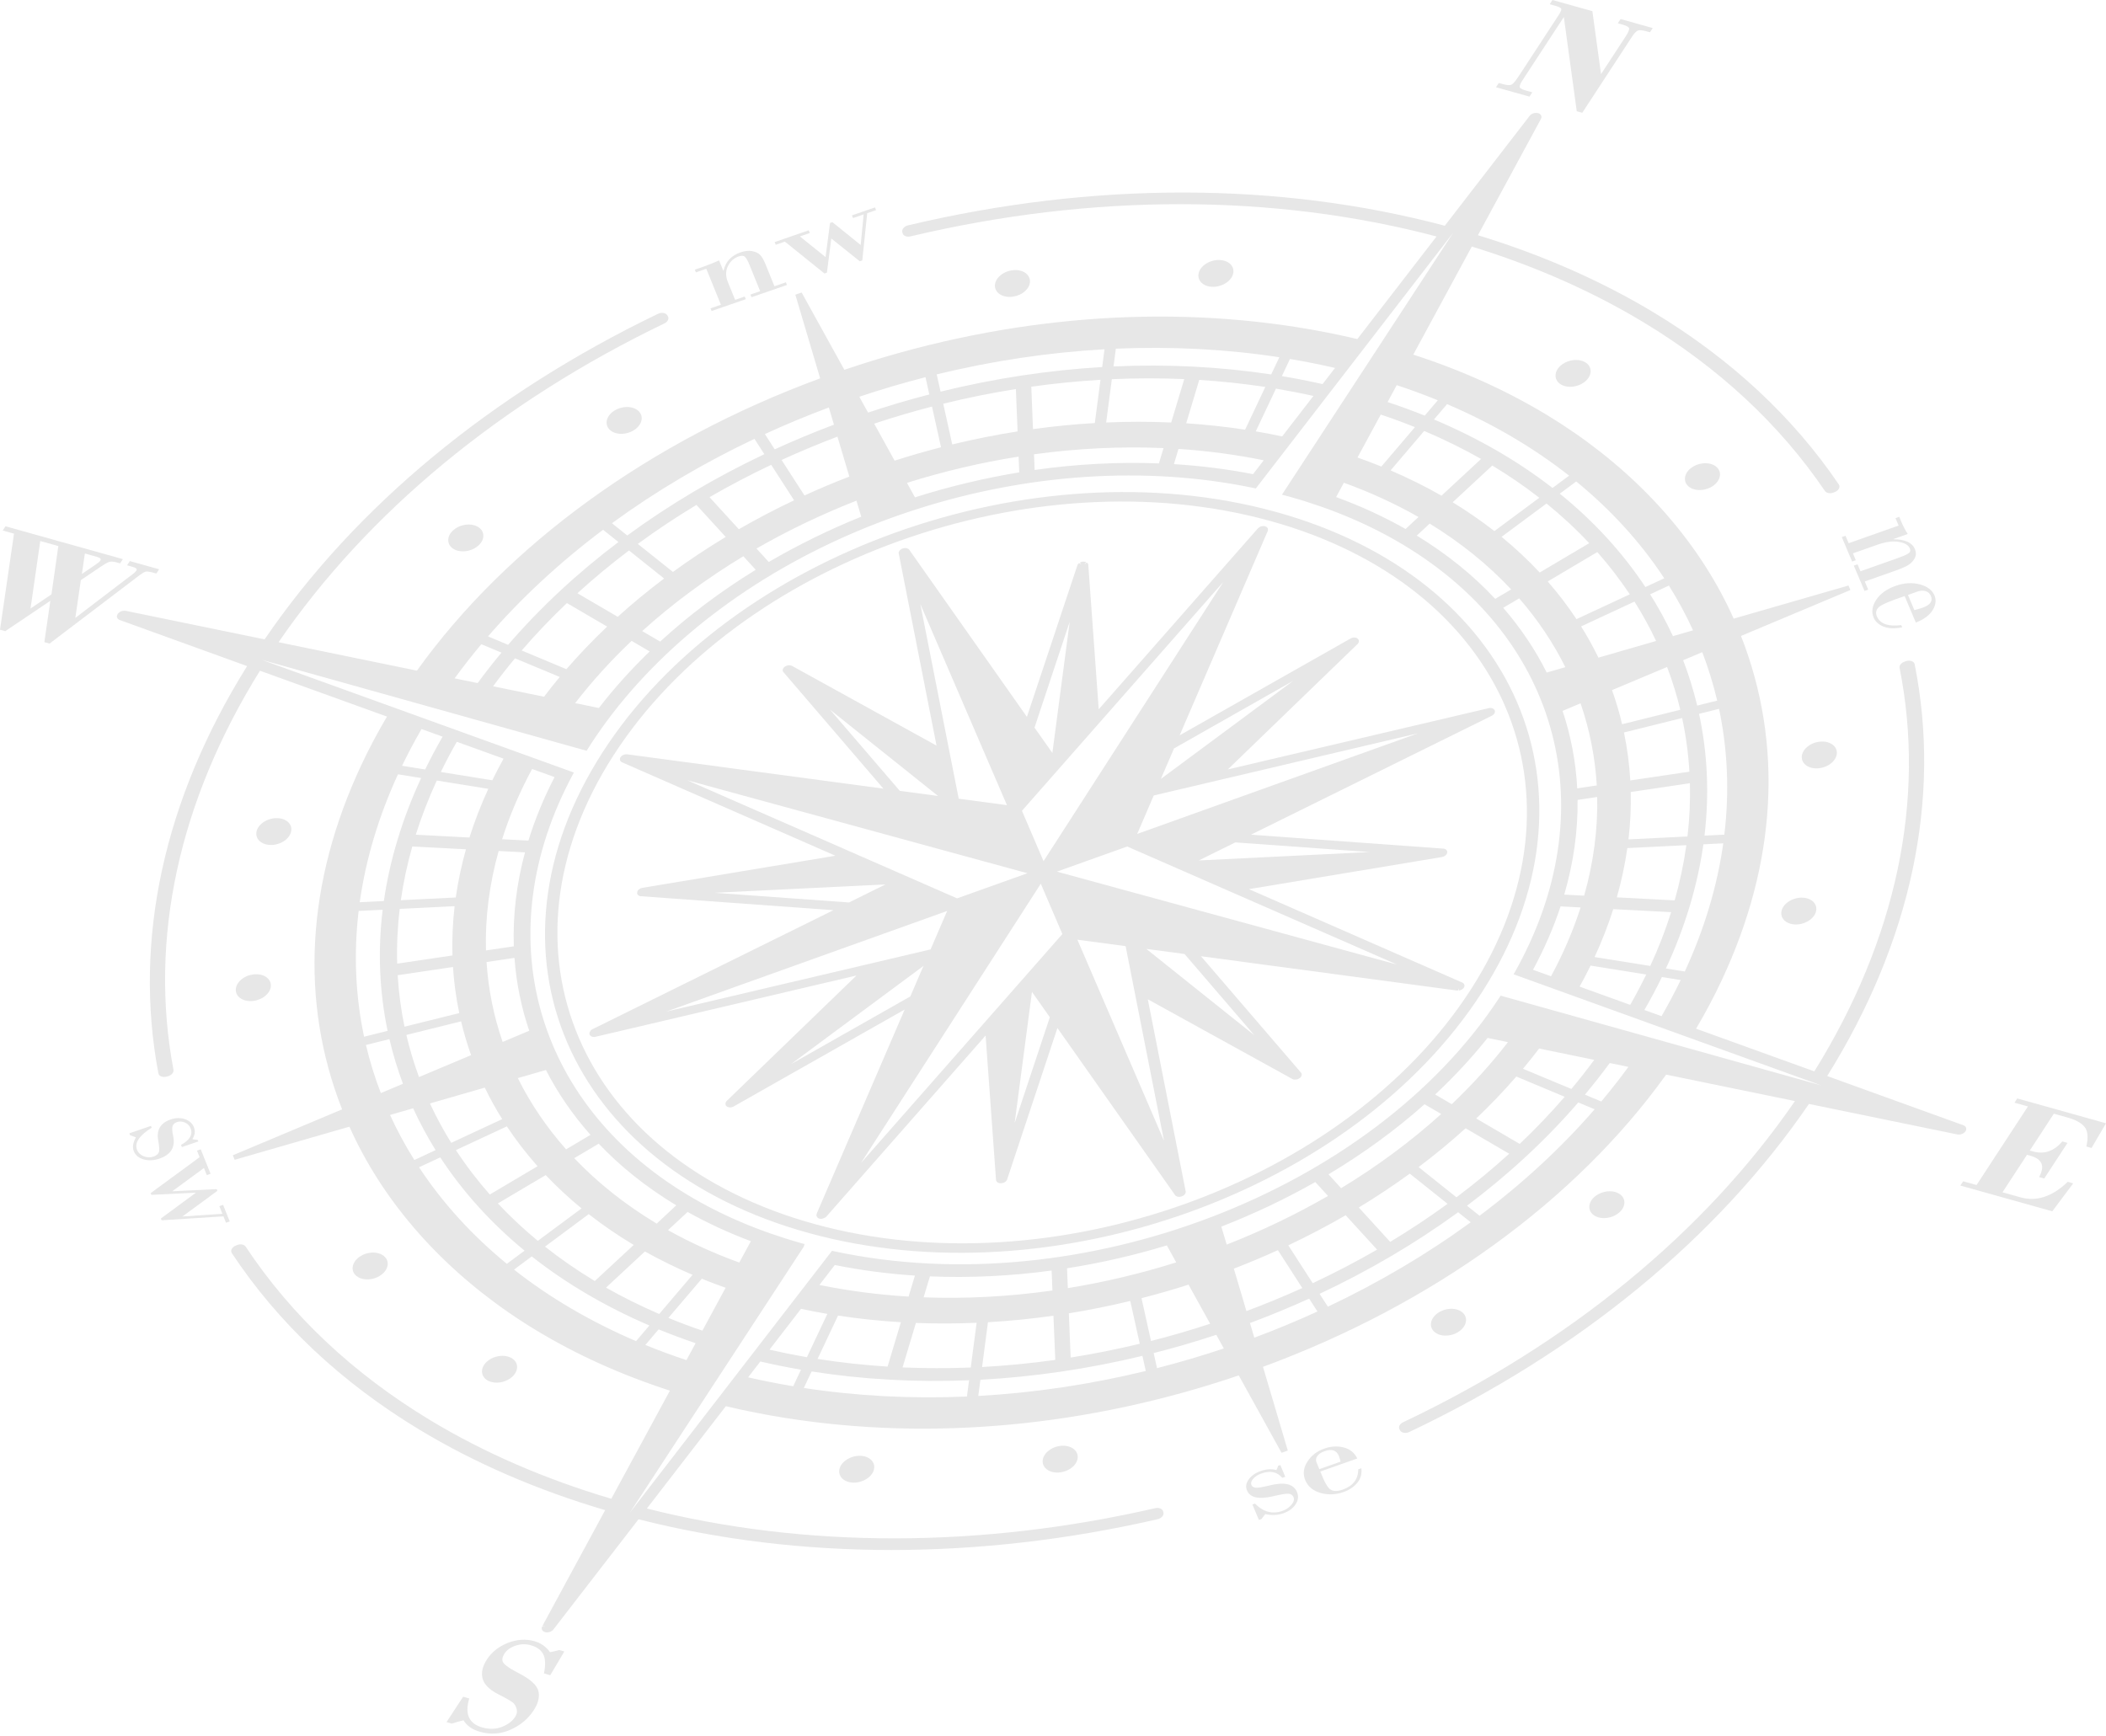 <?xml version="1.0" encoding="utf-8"?>
<!-- Generator: Adobe Illustrator 15.1.0, SVG Export Plug-In . SVG Version: 6.00 Build 0)  -->
<!DOCTYPE svg PUBLIC "-//W3C//DTD SVG 1.1//EN" "http://www.w3.org/Graphics/SVG/1.1/DTD/svg11.dtd">
<svg version="1.1" id="Layer_1" xmlns="http://www.w3.org/2000/svg" xmlns:xlink="http://www.w3.org/1999/xlink" x="0px" y="0px"
	 width="330px" height="272px" viewBox="0 0 330 272" enable-background="new 0 0 330 272" xml:space="preserve">
<g>
	<path fill="#E7E7E7" d="M0.821,98.914l7.067-4.762l-0.938,6.477l0.816,0.228L21.36,90.528c0.739-0.568,1.215-0.883,1.438-0.942
		c0.21-0.063,0.652-0.003,1.327,0.185l0.376,0.105l0.434-0.664l-4.59-1.283l-0.431,0.662l0.843,0.237
		c0.558,0.156,0.766,0.345,0.621,0.567c-0.141,0.215-0.36,0.433-0.666,0.656c-0.31,0.22-0.471,0.339-0.479,0.35l-8.43,6.43
		l0.865-5.923l3.161-2.125c0.647-0.436,1.098-0.685,1.366-0.748c0.266-0.062,0.667-0.018,1.203,0.13l0.424,0.12l0.434-0.661
		L0.859,82.473l-0.433,0.664l1.769,0.494L0,98.684L0.821,98.914z M13.301,86.74l1.933,0.541c0.482,0.137,0.647,0.332,0.484,0.58
		c-0.097,0.15-0.305,0.333-0.617,0.542l-2.27,1.542L13.301,86.74z M6.308,84.784l2.834,0.792l-1.077,7.564l-3.281,2.22L6.308,84.784
		z"/>
	<path fill="#E7E7E7" d="M330,176.032l-13.903-3.891l-0.433,0.664l2.102,0.588l-8.049,12.317l-2.104-0.589l-0.439,0.67l14.41,4.035
		l3.275-4.382l-0.851-0.24c-2.425,2.323-4.892,3.136-7.395,2.436l-2.834-0.792l3.841-5.875l0.531,0.148
		c1.861,0.519,2.311,1.632,1.361,3.343l0.806,0.227l3.65-5.588l-0.808-0.225c-1.317,1.529-2.845,2.054-4.569,1.57l-0.533-0.146
		l3.77-5.772l2.155,0.604c1.262,0.354,2.147,0.839,2.655,1.458c0.508,0.623,0.604,1.65,0.282,3.081l0.813,0.231L330,176.032z"/>
	<path fill="#E7E7E7" d="M72.57,265.896l-2.604,3.979l0.832,0.235c0.559-0.18,1.162-0.356,1.823-0.525
		c0.547,0.877,1.413,1.481,2.593,1.809c1.659,0.467,3.262,0.353,4.802-0.338c1.541-0.695,2.74-1.696,3.597-3.006
		c0.727-1.112,0.977-2.126,0.75-3.046c-0.226-0.917-1.238-1.842-3.042-2.775c-1.181-0.601-1.955-1.106-2.335-1.51
		c-0.384-0.401-0.357-0.94,0.083-1.611c0.353-0.538,0.928-0.946,1.718-1.214c0.79-0.27,1.585-0.292,2.389-0.067
		c0.939,0.262,1.583,0.727,1.938,1.392c0.353,0.663,0.393,1.674,0.122,3.028l0.987,0.278l2.203-3.722l-0.793-0.223
		c-0.54,0.153-1.024,0.265-1.448,0.331c-0.624-0.865-1.447-1.44-2.46-1.724c-1.336-0.374-2.713-0.284-4.138,0.272
		c-1.426,0.56-2.518,1.419-3.283,2.588c-0.707,1.083-0.938,2.09-0.681,3.022c0.259,0.929,1.083,1.75,2.477,2.452
		c1.396,0.703,2.212,1.189,2.441,1.465c0.229,0.273,0.378,0.594,0.443,0.967c0.068,0.371-0.026,0.744-0.271,1.113
		c-0.435,0.669-1.124,1.187-2.067,1.557c-0.943,0.367-1.967,0.399-3.075,0.088c-2.094-0.589-2.777-2.1-2.04-4.545L72.57,265.896z"/>
	<path fill="#E7E7E7" d="M238.038,11.845c-0.513,0.787-0.893,1.255-1.15,1.399c-0.247,0.146-0.713,0.126-1.379-0.06l-0.655-0.183
		l-0.439,0.67l5.247,1.469l0.441-0.671l-0.964-0.271c-0.637-0.179-0.974-0.366-1.014-0.562c-0.034-0.196,0.123-0.567,0.482-1.114
		l6.44-9.855l2.022,14.764l0.867,0.241l7.845-12c0.307-0.47,0.59-0.759,0.849-0.873c0.257-0.112,0.701-0.078,1.327,0.099
		l0.584,0.161l0.433-0.663l-5.037-1.41l-0.434,0.665l0.777,0.217c0.639,0.179,0.967,0.38,0.997,0.609
		c0.025,0.229-0.165,0.652-0.565,1.265l-3.841,5.878l-1.354-9.87L243.263,0l-0.434,0.663l0.905,0.253
		c0.579,0.162,0.879,0.326,0.917,0.492c0.031,0.164-0.12,0.504-0.458,1.021L238.038,11.845z"/>
	<path fill="#E7E7E7" d="M210.541,226.831c-0.986-0.247-1.988-0.189-3.011,0.174c-1.172,0.408-2.073,1.104-2.682,2.075
		c-0.617,0.969-0.712,1.935-0.313,2.899c0.419,0.986,1.217,1.654,2.396,1.985c1.187,0.331,2.386,0.282,3.62-0.152
		c0.86-0.304,1.562-0.771,2.103-1.409c0.54-0.638,0.764-1.407,0.669-2.308l-0.493,0.169c-0.005,1.549-0.818,2.608-2.436,3.178
		c-0.786,0.277-1.408,0.285-1.87,0.015c-0.466-0.265-1.008-1.216-1.634-2.853l5.788-2.045
		C212.244,227.659,211.528,227.082,210.541,226.831z M206.734,230.236l-0.43-1.028c-0.155-0.36-0.12-0.704,0.104-1.021
		c0.222-0.322,0.61-0.581,1.165-0.775c1.1-0.39,1.84-0.146,2.21,0.728c0.085,0.2,0.178,0.506,0.277,0.918L206.734,230.236z"/>
	<path fill="#E7E7E7" d="M197.692,230.9c1.355-0.478,2.436-0.247,3.236,0.696l0.469-0.168l-0.772-1.838l-0.354,0.125
		c-0.074,0.271-0.159,0.491-0.263,0.66c-0.769-0.208-1.594-0.154-2.469,0.156c-0.833,0.293-1.456,0.732-1.876,1.317
		c-0.414,0.579-0.505,1.155-0.268,1.718c0.484,1.141,1.839,1.446,4.079,0.916c1.313-0.313,2.147-0.443,2.498-0.39
		c0.352,0.048,0.588,0.229,0.715,0.527c0.152,0.362,0.046,0.761-0.323,1.2c-0.366,0.437-0.845,0.758-1.432,0.966
		c-1.551,0.545-2.979,0.162-4.286-1.155l-0.4,0.142l1.016,2.424l0.405-0.143l0.591-0.776c1.022,0.22,1.965,0.182,2.831-0.124
		c0.873-0.31,1.517-0.78,1.934-1.417c0.408-0.637,0.482-1.273,0.213-1.917c-0.542-1.283-1.996-1.624-4.363-1.018
		c-1.078,0.266-1.786,0.379-2.127,0.336c-0.336-0.041-0.556-0.182-0.657-0.423c-0.117-0.28-0.026-0.603,0.273-0.963
		C196.66,231.389,197.101,231.107,197.692,230.9z"/>
	<polygon fill="#E7E7E7" points="32.406,184.149 32.995,183.946 31.453,180.111 30.862,180.314 31.278,181.345 23.612,186.977 
		23.721,187.25 30.705,186.903 25.211,190.953 25.325,191.235 35.011,190.616 35.413,191.615 36.001,191.414 34.956,188.816 
		34.366,189.019 34.848,190.213 28.579,190.642 34.071,186.613 33.96,186.349 26.987,186.689 31.959,183.039 	"/>
	<path fill="#E7E7E7" d="M23.775,176.729l-0.118-0.29l-3.39,1.167l0.115,0.291l0.924,0.339c-0.475,0.827-0.589,1.553-0.338,2.175
		c0.255,0.631,0.764,1.058,1.534,1.28c0.77,0.221,1.601,0.178,2.499-0.13c1.798-0.619,2.508-1.8,2.127-3.541
		c-0.162-0.799-0.187-1.328-0.072-1.596c0.116-0.269,0.341-0.462,0.679-0.578c0.394-0.136,0.805-0.114,1.228,0.06
		c0.429,0.177,0.722,0.479,0.893,0.902c0.397,0.975-0.101,1.85-1.493,2.616l0.135,0.339l2.574-0.884l-0.107-0.256
		c-0.343-0.014-0.618-0.048-0.823-0.104c0.41-0.626,0.486-1.259,0.233-1.889c-0.242-0.601-0.71-1.015-1.413-1.25
		c-0.695-0.23-1.443-0.212-2.229,0.059c-1.601,0.55-2.247,1.652-1.937,3.305c0.18,0.97,0.205,1.597,0.07,1.875
		c-0.125,0.283-0.408,0.493-0.827,0.638c-0.506,0.172-1.013,0.153-1.53-0.063c-0.515-0.218-0.854-0.542-1.022-0.964
		C21.034,179.116,21.796,177.95,23.775,176.729z"/>
	<path fill="#E7E7E7" d="M298.451,93.411l1.75,4.151c1.266-0.489,2.148-1.14,2.637-1.948c0.496-0.805,0.59-1.574,0.281-2.31
		c-0.354-0.837-1.128-1.416-2.311-1.73c-1.185-0.313-2.447-0.231-3.793,0.243c-1.376,0.49-2.386,1.217-3.028,2.188
		c-0.636,0.978-0.767,1.901-0.396,2.781c0.257,0.619,0.763,1.083,1.519,1.395c0.753,0.314,1.738,0.361,2.948,0.135l-0.143-0.353
		c-2.052,0.256-3.319-0.199-3.808-1.359c-0.241-0.561-0.146-1.042,0.286-1.446C294.824,94.752,296.178,94.171,298.451,93.411z
		 M300.396,92.725c0.505-0.181,0.953-0.208,1.338-0.088c0.391,0.12,0.669,0.375,0.833,0.772c0.333,0.79-0.108,1.406-1.333,1.838
		c-0.279,0.097-0.7,0.22-1.259,0.368l-1.005-2.383L300.396,92.725z"/>
	<path fill="#E7E7E7" d="M289.184,83.964l-0.581,0.207l1.615,3.831l0.581-0.206l-0.453-1.077l3.847-1.357
		c1.283-0.452,2.392-0.603,3.326-0.447c0.944,0.157,1.522,0.499,1.745,1.028c0.143,0.336,0.058,0.6-0.242,0.798
		c-0.305,0.2-0.892,0.452-1.772,0.762l-5.723,2.023l-0.457-1.091l-0.585,0.206l1.674,3.969l0.582-0.205l-0.539-1.28l4.808-1.7
		c0.978-0.346,1.673-0.654,2.095-0.932c0.417-0.276,0.731-0.628,0.947-1.059c0.211-0.431,0.214-0.887,0.014-1.37
		c-0.434-1.028-1.551-1.545-3.352-1.554l-0.014-0.034l2.233-0.791c-0.371-0.56-0.705-1.209-1.02-1.947l-0.312-0.745l-0.588,0.207
		l0.491,1.164l-7.829,2.767L289.184,83.964z"/>
	<polygon fill="#E7E7E7" points="126.719,36.093 121.383,37.939 121.553,38.36 122.987,37.865 129.19,42.861 129.572,42.731 
		130.261,37.372 134.725,40.949 135.115,40.814 135.888,33.408 137.278,32.927 137.109,32.502 133.492,33.753 133.663,34.174 
		135.329,33.599 134.865,38.393 130.429,34.813 130.061,34.939 129.364,40.292 125.342,37.052 126.888,36.517 	"/>
	<path fill="#E7E7E7" d="M119.945,41.396c-0.285-0.704-0.573-1.195-0.868-1.477c-0.294-0.28-0.703-0.47-1.236-0.568
		c-0.534-0.097-1.138-0.029-1.812,0.202c-1.437,0.497-2.323,1.444-2.65,2.844l-0.048,0.017l-0.656-1.609
		c-0.81,0.375-1.726,0.739-2.76,1.096l-1.043,0.359l0.171,0.423l1.631-0.564l2.287,5.638l-1.629,0.564l0.172,0.419l5.358-1.854
		l-0.171-0.418l-1.502,0.52l-1.127-2.77c-0.375-0.923-0.375-1.761-0.004-2.509c0.374-0.756,0.926-1.26,1.666-1.515
		c0.471-0.163,0.807-0.138,1.019,0.063c0.21,0.203,0.44,0.622,0.696,1.253l1.674,4.121l-1.529,0.529l0.17,0.417l5.557-1.917
		l-0.169-0.421l-1.792,0.62L119.945,41.396z"/>
	<path fill="#E7E7E7" d="M189.898,44.944c0.714,0.038,1.451-0.145,2.076-0.516c0.625-0.37,1.065-0.884,1.231-1.443
		c0.285-0.948-0.28-1.825-1.375-2.131c-0.21-0.061-0.438-0.094-0.67-0.107c-0.718-0.039-1.455,0.146-2.079,0.515
		c-0.628,0.37-1.063,0.884-1.231,1.445c-0.283,0.95,0.283,1.824,1.374,2.131C189.436,44.896,189.662,44.933,189.898,44.944z"/>
	<path fill="#E7E7E7" d="M244.493,57.344c-0.504,0.465-0.77,1.027-0.745,1.577c0.02,0.553,0.327,1.029,0.862,1.342
		c0.177,0.102,0.373,0.183,0.584,0.243c1.094,0.305,2.452-0.033,3.305-0.822c1.04-0.965,0.985-2.274-0.117-2.919
		c-0.178-0.101-0.375-0.184-0.584-0.244C246.703,56.215,245.343,56.554,244.493,57.344z"/>
	<path fill="#E7E7E7" d="M282.494,140.675c-0.716-0.036-1.451,0.146-2.077,0.517c-0.624,0.369-1.063,0.881-1.23,1.441
		c-0.285,0.951,0.279,1.826,1.375,2.133c0.21,0.059,0.438,0.094,0.672,0.107c1.476,0.077,2.958-0.803,3.307-1.959
		c0.284-0.947-0.279-1.827-1.373-2.131C282.954,140.723,282.729,140.686,282.494,140.675z"/>
	<path fill="#E7E7E7" d="M225.667,209.198c0.862,0.24,1.917,0.084,2.75-0.409c0.625-0.371,1.063-0.883,1.229-1.445
		c0.172-0.561,0.05-1.102-0.335-1.526c-0.256-0.277-0.614-0.485-1.036-0.605c-0.866-0.241-1.918-0.084-2.751,0.409
		c-0.627,0.37-1.064,0.882-1.233,1.442c-0.166,0.562-0.046,1.103,0.34,1.525C224.885,208.869,225.244,209.077,225.667,209.198z"/>
	<path fill="#E7E7E7" d="M99.104,63.893c-0.863-0.241-1.916-0.086-2.751,0.408c-0.622,0.369-1.061,0.882-1.229,1.444
		c-0.168,0.56-0.046,1.101,0.34,1.526c0.253,0.276,0.609,0.486,1.035,0.604c0.862,0.243,1.917,0.085,2.75-0.408
		c0.625-0.37,1.061-0.884,1.229-1.444c0.169-0.562,0.05-1.104-0.338-1.525C99.886,64.22,99.53,64.012,99.104,63.893z"/>
	<path fill="#E7E7E7" d="M287.08,119.483c0.502-0.468,0.769-1.03,0.746-1.582c-0.029-0.734-0.586-1.341-1.45-1.583
		c-0.421-0.118-0.901-0.143-1.382-0.072c-0.738,0.109-1.417,0.427-1.918,0.895c-0.504,0.466-0.769,1.028-0.748,1.58
		c0.03,0.734,0.585,1.34,1.448,1.581c0.424,0.121,0.901,0.145,1.386,0.072C285.894,120.268,286.577,119.947,287.08,119.483z"/>
	<path fill="#E7E7E7" d="M37.693,153.608c-0.502,0.465-0.768,1.028-0.747,1.579c0.03,0.734,0.587,1.341,1.449,1.584
		c0.425,0.117,0.902,0.144,1.383,0.07c0.737-0.107,1.418-0.426,1.92-0.891c0.503-0.468,0.77-1.028,0.747-1.578
		c-0.029-0.737-0.585-1.345-1.45-1.585c-0.42-0.121-0.898-0.145-1.382-0.073C38.878,152.823,38.197,153.14,37.693,153.608z"/>
	<path fill="#E7E7E7" d="M268.071,72.704c-0.862-0.243-1.917-0.086-2.752,0.408c-0.623,0.37-1.06,0.882-1.226,1.443
		c-0.169,0.56-0.05,1.102,0.336,1.524c0.253,0.279,0.612,0.488,1.034,0.607c0.866,0.24,1.919,0.084,2.753-0.409
		c1.287-0.763,1.688-2.095,0.889-2.969C268.853,73.03,268.494,72.821,268.071,72.704z"/>
	<path fill="#E7E7E7" d="M166.041,226.6c-1.513,0.226-2.708,1.333-2.664,2.473c0.03,0.734,0.586,1.341,1.449,1.583
		c0.423,0.119,0.904,0.144,1.384,0.072c1.517-0.225,2.711-1.333,2.666-2.471c-0.028-0.737-0.583-1.343-1.449-1.585
		C167.003,226.552,166.524,226.528,166.041,226.6z"/>
	<path fill="#E7E7E7" d="M253.789,189.96c0.504-0.466,0.767-1.029,0.746-1.58c-0.023-0.55-0.329-1.027-0.865-1.337
		c-0.177-0.103-0.373-0.185-0.587-0.246c-1.089-0.306-2.449,0.032-3.302,0.822c-0.503,0.467-0.766,1.025-0.743,1.579
		c0.023,0.552,0.331,1.028,0.863,1.339c0.175,0.104,0.374,0.185,0.584,0.246C251.581,191.087,252.938,190.75,253.789,189.96z"/>
	<path fill="#E7E7E7" d="M158.729,46.49c0.735-0.11,1.417-0.426,1.92-0.894c0.503-0.466,0.768-1.028,0.745-1.579
		c-0.031-0.734-0.584-1.342-1.449-1.584c-0.422-0.119-0.902-0.144-1.383-0.071c-1.515,0.226-2.71,1.334-2.666,2.473
		c0.032,0.734,0.586,1.342,1.449,1.583C157.768,46.536,158.249,46.563,158.729,46.49z"/>
	<path fill="#E7E7E7" d="M134.875,228.144c-1.477-0.076-2.96,0.803-3.307,1.959c-0.286,0.95,0.279,1.827,1.373,2.132
		c0.212,0.06,0.437,0.095,0.673,0.108c1.477,0.077,2.958-0.804,3.306-1.959c0.285-0.951-0.278-1.824-1.374-2.132
		C135.335,228.192,135.111,228.156,134.875,228.144z"/>
	<path fill="#E7E7E7" d="M56.698,200.387c0.865,0.241,1.919,0.085,2.752-0.408c0.625-0.373,1.062-0.884,1.229-1.444
		c0.169-0.563,0.049-1.104-0.338-1.528c-0.253-0.275-0.61-0.485-1.036-0.604c-0.862-0.242-1.916-0.085-2.748,0.408
		c-1.29,0.766-1.691,2.097-0.896,2.969C55.919,200.059,56.275,200.269,56.698,200.387z"/>
	<path fill="#E7E7E7" d="M70.983,83.129c-1.037,0.963-0.987,2.273,0.119,2.92c0.174,0.103,0.372,0.185,0.583,0.245
		c1.096,0.304,2.453-0.033,3.304-0.824c0.505-0.467,0.77-1.028,0.748-1.579c-0.022-0.551-0.33-1.027-0.864-1.339
		c-0.178-0.104-0.374-0.184-0.584-0.244C73.193,82.002,71.834,82.34,70.983,83.129z"/>
	<path fill="#E7E7E7" d="M42.278,132.413c0.714,0.038,1.452-0.145,2.077-0.516c0.625-0.369,1.061-0.882,1.23-1.442
		c0.285-0.95-0.279-1.826-1.372-2.131c-0.213-0.059-0.437-0.094-0.675-0.108c-0.715-0.036-1.455,0.146-2.075,0.516
		c-0.625,0.37-1.064,0.882-1.232,1.444c-0.284,0.948,0.28,1.825,1.373,2.129C41.815,132.366,42.042,132.401,42.278,132.413z"/>
	<path fill="#E7E7E7" d="M80.277,215.746c0.505-0.465,0.77-1.027,0.747-1.579c-0.02-0.553-0.327-1.028-0.862-1.339
		c-0.178-0.104-0.372-0.186-0.583-0.244c-1.095-0.306-2.454,0.031-3.306,0.821c-0.504,0.467-0.769,1.029-0.747,1.579
		c0.023,0.551,0.33,1.026,0.863,1.341c0.178,0.102,0.376,0.184,0.587,0.242C78.071,216.874,79.428,216.536,80.277,215.746z"/>
	<path fill="#E7E7E7" d="M181.392,238.077c0.298-0.064,0.571-0.226,0.745-0.442c0.168-0.211,0.226-0.444,0.149-0.687l-0.042-0.126
		c-0.115-0.388-0.658-0.607-1.195-0.48c-27.408,6.296-54.951,6.316-79.687,0.061l12.373-16.037c3.016,0.719,6.152,1.34,9.325,1.844
		c22.934,3.639,47.491,1.334,71.046-6.667l6.705,12.125l0.981-0.346l-3.889-13.121c26.596-9.788,49.002-26.031,63.173-45.797
		l20.181,4.147c-14.149,20.6-35.37,37.998-61.414,50.34c-0.508,0.241-0.749,0.703-0.561,1.072l0.082,0.168
		c0.091,0.176,0.261,0.31,0.506,0.379l0.149,0.029c0.257,0.04,0.553-0.008,0.803-0.127c26.572-12.586,48.223-30.359,62.631-51.412
		l23.21,4.77l0.126,0.021c0.06,0.009,0.123,0.01,0.176,0.008l0.205-0.019c0.084-0.014,0.151-0.036,0.146-0.037l0.214-0.079
		l0.206-0.127c0.126-0.091,0.218-0.192,0.256-0.27c0.076-0.111,0.101-0.218,0.1-0.25l0.012-0.105
		c-0.001-0.065-0.008-0.16-0.049-0.224c-0.011-0.032-0.035-0.084-0.079-0.133l-0.106-0.102c-0.021-0.016-0.048-0.035-0.125-0.079
		l-21.432-7.748c13.171-21.128,17.911-43.432,13.707-64.523c-0.035-0.172-0.149-0.321-0.318-0.423l-0.146-0.07
		c-0.243-0.094-0.551-0.1-0.854-0.009l-0.244,0.077c-0.539,0.172-0.88,0.603-0.8,1.002c4.119,20.662-0.502,42.512-13.361,63.216
		l-18.532-6.689c1.446-2.436,2.795-4.975,4.003-7.549c8.64-18.404,9.688-37.065,3.038-53.997l17.14-7.2l-0.294-0.704l-17.991,5.19
		c-0.601-1.345-1.264-2.695-1.976-4.019c-5.932-11.059-15.41-20.731-27.405-27.969c-6.302-3.801-13.308-6.959-20.826-9.386
		l9.173-16.937c9.809,3.022,18.852,7.01,26.887,11.859c11.79,7.114,21.362,16.01,28.448,26.452c0.241,0.333,0.829,0.44,1.315,0.247
		l0.223-0.083c0.295-0.11,0.532-0.305,0.653-0.538c0.114-0.226,0.108-0.463-0.019-0.657c-7.208-10.621-16.952-19.678-28.95-26.919
		c-8.242-4.972-17.523-9.055-27.597-12.136l9.849-18.182l0.052-0.11c0.021-0.046,0.037-0.095,0.042-0.137l0.007-0.154
		c-0.005-0.097-0.04-0.192-0.125-0.303c-0.032-0.037-0.062-0.067-0.059-0.056l-0.12-0.098c-0.077-0.048-0.168-0.082-0.246-0.096
		c-0.179-0.05-0.388-0.051-0.609-0.001l-0.151,0.048c-0.105,0.037-0.206,0.09-0.277,0.138l-0.126,0.095l-0.11,0.118l0.003,0.001
		l-0.014,0.011l-13.31,17.242c-26.047-6.919-55.118-6.943-84.096-0.066c-0.297,0.064-0.566,0.22-0.725,0.418
		c-0.173,0.202-0.242,0.438-0.182,0.653l0.042,0.158c0.051,0.231,0.252,0.42,0.544,0.501c0.201,0.057,0.432,0.059,0.666,0.005
		c28.414-6.737,56.913-6.73,82.456,0.013l-12.41,16.076c-2.995-0.715-6.137-1.336-9.35-1.847
		c-22.925-3.637-47.476-1.334-71.031,6.663l-6.697-12.116l-0.983,0.348l3.888,13.111c-26.604,9.788-49.014,26.033-63.183,45.804
		l-21.683-4.454c13.959-20.363,34.86-37.634,60.47-49.965c0.521-0.252,0.755-0.739,0.535-1.116l-0.09-0.145
		c-0.113-0.196-0.356-0.336-0.596-0.371c-0.281-0.052-0.595-0.005-0.856,0.128c-26.142,12.581-47.451,30.22-61.65,51.02
		l-21.704-4.46c-0.077-0.02-0.164-0.025-0.122-0.02l-0.176-0.008c-0.091,0.001-0.164,0.014-0.256,0.029l-0.15,0.04
		c-0.081,0.027-0.201,0.076-0.233,0.106l-0.133,0.086c-0.122,0.089-0.215,0.19-0.259,0.271c-0.06,0.092-0.095,0.191-0.09,0.215
		c-0.024,0.08-0.023,0.15-0.021,0.166l0.012,0.104c0.013,0.044,0.031,0.085,0.059,0.141c0.017,0.032,0.036,0.061,0.063,0.094
		l0.1,0.095c0.022,0.018,0.045,0.036,0.117,0.075l20.053,7.255c-13.041,20.871-17.848,42.929-13.904,63.814
		c0.033,0.173,0.145,0.324,0.31,0.427c0.042,0.024,0.087,0.047,0.087,0.047l0.157,0.054c0.217,0.06,0.458,0.059,0.691-0.001
		l0.236-0.058c0.566-0.146,0.965-0.605,0.881-1.024c-3.861-20.456,0.827-42.072,13.556-62.533l19.903,7.188
		c-1.445,2.431-2.79,4.967-4,7.547c-8.645,18.403-9.693,37.07-3.033,54.007l-17.127,7.195l0.293,0.706l17.981-5.188
		c0.596,1.336,1.255,2.683,1.965,4.003c5.933,11.06,15.408,20.728,27.399,27.966c6.309,3.805,13.328,6.967,20.856,9.396
		l-9.185,16.946c-10.376-3.072-19.909-7.206-28.337-12.292c-12.075-7.288-21.819-16.445-28.955-27.221
		c-0.236-0.359-0.872-0.464-1.375-0.236l-0.213,0.09c-0.269,0.114-0.491,0.304-0.601,0.524c-0.111,0.221-0.103,0.455,0.02,0.639
		c7.259,10.969,17.174,20.292,29.467,27.709c8.63,5.208,18.395,9.433,29.033,12.568l-9.836,18.156l0.471,0.097v0.001l-0.513-0.014
		L84.908,255c-0.06,0.19-0.022,0.381,0.109,0.542l0.18,0.145c0.061,0.038,0.132,0.068,0.231,0.097c0.11,0.027,0.23,0.039,0.31,0.031
		l0.198-0.014c0.16-0.024,0.326-0.083,0.409-0.138l0.189-0.118c0.045-0.033,0.094-0.075,0.094-0.075l13.428-17.38
		C125.313,244.511,153.429,244.508,181.392,238.077z M124.289,217.243c-2.39-0.401-4.758-0.869-7.06-1.4l1.912-2.48
		c2.079,0.483,4.216,0.915,6.369,1.287L124.289,217.243z M128.4,201.369l2.408-3.126c4.065,0.82,8.282,1.377,12.555,1.657
		l-0.991,3.29C137.607,202.902,132.91,202.289,128.4,201.369z M141.167,207.208l-2.089,6.955c-3.699-0.235-7.387-0.638-10.969-1.203
		l3.207-6.793C134.537,206.66,137.848,207.008,141.167,207.208z M129.643,205.903l-3.204,6.787c-1.969-0.344-3.937-0.74-5.863-1.179
		l4.936-6.401C126.907,205.406,128.293,205.672,129.643,205.903z M151.515,218.852c-8.696,0.376-17.292-0.073-25.562-1.341
		l1.225-2.587c7.973,1.256,16.267,1.719,24.672,1.38L151.515,218.852z M152.11,214.307c-3.57,0.143-7.158,0.137-10.684-0.017
		l2.092-6.969c3.098,0.12,6.293,0.113,9.515-0.024L152.11,214.307z M144.725,203.307l0.989-3.284
		c6.247,0.262,12.657-0.045,19.071-0.914l0.126,3.128C158.124,203.198,151.338,203.558,144.725,203.307z M165.069,206.186
		l0.288,6.927c-3.813,0.531-7.666,0.907-11.47,1.116l0.919-7.018C158.232,207.012,161.679,206.668,165.069,206.186z
		 M153.293,218.761l0.333-2.536c8.427-0.456,16.963-1.714,25.388-3.745l0.525,2.366
		C170.862,216.958,162.039,218.274,153.293,218.761z M167.323,201.866l-0.121-3.109c5.225-0.82,10.484-2.027,15.638-3.586
		l1.471,2.663C178.775,199.577,173.066,200.931,167.323,201.866z M178.594,210.583c-3.573,0.861-7.21,1.588-10.828,2.163
		l-0.281-6.932c3.205-0.519,6.436-1.169,9.621-1.937L178.594,210.583z M178.87,203.441c2.469-0.634,4.947-1.347,7.367-2.121
		l3.391,6.13c-3.046,1.002-6.159,1.908-9.272,2.697L178.87,203.441z M181.299,214.405l-0.524-2.362
		c3.32-0.844,6.614-1.805,9.813-2.861l1.181,2.136C188.381,212.457,184.865,213.493,181.299,214.405z M191.377,192.224
		c5.109-1.989,10.057-4.335,14.725-6.986l1.994,2.181c-5.032,2.904-10.367,5.465-15.879,7.624L191.377,192.224z M245.181,171.881
		c-2.195,2.542-4.563,5.022-7.05,7.381l-6.815-3.981c2.203-2.093,4.315-4.301,6.285-6.572L245.181,171.881z M238.645,167.488
		c0.868-1.035,1.713-2.099,2.527-3.169l8.639,1.772c-1.155,1.567-2.358,3.101-3.585,4.563L238.645,167.488z M222.289,182.897
		c2.587-1.951,5.061-3.994,7.365-6.083l6.829,3.989c-2.598,2.362-5.372,4.655-8.266,6.829L222.289,182.897z M226.83,188.652
		c-2.87,2.089-5.888,4.094-8.992,5.964l-4.921-5.386c2.76-1.675,5.445-3.456,7.987-5.307L226.83,188.652z M227.482,173.042
		l-2.598-1.522c3.007-2.815,5.765-5.795,8.213-8.861l3.194,0.657C233.698,166.675,230.736,169.944,227.482,173.042z M225.83,174.576
		c-4.699,4.251-9.968,8.159-15.68,11.626l-1.981-2.169c5.468-3.268,10.527-6.96,15.05-10.985L225.83,174.576z M210.86,190.445
		l4.923,5.386c-3.235,1.869-6.623,3.634-10.086,5.261l-3.827-5.936C204.946,193.704,207.966,192.122,210.86,190.445z
		 M193.337,198.811c2.329-0.9,4.646-1.871,6.902-2.896l3.827,5.935c-2.828,1.28-5.769,2.495-8.756,3.612L193.337,198.811z
		 M196.544,209.631l-0.68-2.296c3.136-1.166,6.251-2.453,9.278-3.824l1.299,2.017C203.174,207.021,199.85,208.399,196.544,209.631z
		 M208.073,204.775l-1.302-2.015c7.773-3.648,15.072-7.946,21.714-12.789l1.968,1.573
		C223.59,196.55,216.066,200.996,208.073,204.775z M231.842,190.522l-1.971-1.569c6.528-4.901,12.39-10.342,17.438-16.185
		l2.564,1.07C244.672,179.836,238.61,185.444,231.842,190.522z M250.912,172.616l-2.561-1.073c1.369-1.636,2.673-3.299,3.885-4.951
		l2.926,0.601C253.83,169.019,252.402,170.841,250.912,172.616z M264,152.245l-2.958-0.472c2.978-6.422,4.952-12.963,5.872-19.458
		l3.115-0.156C269.08,138.879,267.053,145.633,264,152.245z M252.792,142.473l9.071,0.471c-0.884,2.806-1.985,5.639-3.272,8.432
		l-8.727-1.396C251.021,147.466,252.005,144.943,252.792,142.473z M248.227,140.363l-3.119-0.164
		c1.447-4.95,2.151-9.941,2.091-14.844l3.075-0.456C250.379,130.003,249.692,135.201,248.227,140.363z M253.348,140.628
		c0.731-2.575,1.286-5.167,1.646-7.722l9.25-0.458c-0.403,2.88-1.017,5.787-1.83,8.652L253.348,140.628z M255.175,131.542
		c0.293-2.457,0.412-4.95,0.356-7.424l9.269-1.377c0.071,2.771-0.056,5.573-0.378,8.345L255.175,131.542z M255.461,122.305
		c-0.148-2.53-0.479-5.053-0.992-7.518l9.114-2.263c0.589,2.748,0.972,5.571,1.135,8.407L255.461,122.305z M254.178,113.497
		c-0.424-1.802-0.957-3.599-1.585-5.348l8.632-3.624c0.835,2.196,1.528,4.45,2.071,6.703L254.178,113.497z M250.467,103.061
		c-0.811-1.665-1.721-3.31-2.712-4.896l8.359-3.889c1.255,1.984,2.395,4.059,3.392,6.172L250.467,103.061z M247.026,97.029
		c-1.345-2.035-2.857-4.02-4.505-5.908l7.77-4.605c1.854,2.105,3.566,4.33,5.091,6.625L247.026,97.029z M241.264,89.72
		c-1.829-1.959-3.836-3.837-5.974-5.59l7.043-5.224c2.39,1.938,4.639,4.026,6.693,6.217L241.264,89.72z M234.161,83.228
		c-2.059-1.608-4.255-3.124-6.533-4.515l6.209-5.759l0.05,0.033c2.569,1.547,5.028,3.235,7.316,5.019L234.161,83.228z
		 M225.874,77.68c-2.521-1.443-5.2-2.773-7.978-3.961l5.268-6.184c3.123,1.323,6.116,2.797,8.916,4.389L225.874,77.68z
		 M216.452,73.113c-1.231-0.501-2.486-0.975-3.738-1.413l3.647-6.731c1.814,0.604,3.611,1.265,5.353,1.969L216.452,73.113z
		 M222.271,81.022l-2.025,1.878c-3.376-1.917-7.035-3.599-10.887-5.003l1.219-2.246C214.708,77.146,218.637,78.95,222.271,81.022z
		 M224.024,82.056c4.852,2.969,9.147,6.438,12.767,10.313l-2.498,1.48c-3.479-3.728-7.612-7.063-12.291-9.917L224.024,82.056z
		 M238.049,93.771c2.908,3.341,5.337,6.966,7.232,10.784l-2.918,0.842c-1.795-3.588-4.089-7-6.814-10.147L238.049,93.771z
		 M247.666,110.219c1.429,4.146,2.283,8.471,2.541,12.868l-3.064,0.459c-0.213-4.148-0.987-8.231-2.295-12.14L247.666,110.219z
		 M247.672,142.207c-1.163,3.623-2.72,7.248-4.633,10.788l-2.824-1.02c1.758-3.249,3.211-6.588,4.319-9.934L247.672,142.207z
		 M249.231,151.319l8.726,1.399c-0.753,1.552-1.593,3.147-2.509,4.755l-7.93-2.859C248.129,153.507,248.705,152.402,249.231,151.319
		z M260.414,153.114l2.944,0.47c-0.923,1.907-1.935,3.806-3.006,5.661l-2.684-0.967
		C258.661,156.559,259.581,154.825,260.414,153.114z M270.196,130.8l-3.109,0.152c0.768-6.471,0.481-12.888-0.853-19.087l3.132-0.78
		C270.719,117.476,271.001,124.104,270.196,130.8z M269.077,109.796l-3.131,0.778c-0.58-2.41-1.32-4.798-2.205-7.107l2.997-1.261
		C267.68,104.665,268.465,107.214,269.077,109.796z M265.292,98.782l-3.15,0.907c-1.041-2.24-2.243-4.441-3.575-6.555l2.939-1.369
		C262.935,94.042,264.206,96.4,265.292,98.782z M260.781,90.625l-2.954,1.375c-3.582-5.411-8.092-10.333-13.415-14.636l2.577-1.914
		C252.482,79.946,257.12,85.049,260.781,90.625z M245.873,74.542l-2.601,1.928c-5.409-4.205-11.685-7.833-18.573-10.735l2.051-2.405
		C233.815,66.352,240.283,70.142,245.873,74.542z M225.299,62.729l-2.053,2.403c-1.898-0.763-3.851-1.477-5.819-2.127l1.433-2.649
		C221.021,61.069,223.182,61.866,225.299,62.729z M202.13,56.256c2.357,0.394,4.73,0.866,7.064,1.403l-1.957,2.533
		c-2.081-0.471-4.224-0.893-6.376-1.251L202.13,56.256z M198.023,72.134l-1.674,2.171c-4.028-0.781-8.193-1.311-12.4-1.57
		l0.713-2.384C189.207,70.651,193.697,71.25,198.023,72.134z M185.872,66.334l2.043-6.8c3.454,0.219,6.934,0.59,10.352,1.105
		l-3.164,6.698C192.061,66.874,188.96,66.537,185.872,66.334z M196.772,67.599l3.163-6.694c2.002,0.337,3.972,0.72,5.872,1.142
		l-4.895,6.343C199.561,68.105,198.174,67.839,196.772,67.599z M174.849,54.643c8.735-0.376,17.347,0.073,25.618,1.342l-1.275,2.695
		c-8.002-1.215-16.308-1.637-24.707-1.254L174.849,54.643z M174.221,59.422c3.817-0.172,7.629-0.175,11.344-0.013l-2.045,6.802
		c-3.351-0.152-6.772-0.152-10.19-0.002L174.221,59.422z M182.318,70.222l-0.721,2.398c-6.393-0.248-12.94,0.099-19.474,1.03
		l-0.101-2.455C168.852,70.259,175.674,69.932,182.318,70.222z M161.864,67.248l-0.265-6.646c3.589-0.506,7.231-0.869,10.843-1.084
		l-0.89,6.778C168.349,66.482,165.092,66.801,161.864,67.248z M173.073,54.736l-0.366,2.783c-8.417,0.495-16.934,1.792-25.327,3.856
		l-0.602-2.705C155.47,56.552,164.309,55.229,173.073,54.736z M159.61,71.555l0.101,2.469c-5.508,0.909-11,2.224-16.341,3.917
		l-1.253-2.27C147.855,73.865,153.734,72.482,159.61,71.555z M147.803,63.271c3.766-0.929,7.588-1.701,11.38-2.301l0.268,6.636
		c-3.417,0.538-6.855,1.225-10.238,2.043L147.803,63.271z M147.455,70.089c-2.438,0.628-4.88,1.334-7.271,2.102l-3.205-5.802
		c2.987-0.99,6.026-1.889,9.061-2.677L147.455,70.089z M145.02,59.109l0.598,2.708c-3.246,0.839-6.472,1.795-9.596,2.84
		l-1.375-2.484C138.02,61.043,141.506,60.013,145.02,59.109z M134.951,80.974c-5.041,2.035-9.91,4.42-14.489,7.095l-1.924-2.107
		c4.96-2.85,10.226-5.37,15.667-7.503L134.951,80.974z M81.745,101.938c2.188-2.538,4.567-5.035,7.086-7.429l6.308,3.685
		c-2.24,2.126-4.384,4.366-6.386,6.675L81.745,101.938z M87.71,106.089c-0.878,1.055-1.689,2.076-2.461,3.097l-7.986-1.637
		c1.091-1.481,2.246-2.952,3.44-4.383L87.71,106.089z M104.064,90.658c-2.543,1.915-4.984,3.931-7.27,6.002l-6.317-3.691
		c2.536-2.314,5.249-4.564,8.082-6.705L104.064,90.658z M99.942,85.238c2.917-2.139,6.003-4.193,9.185-6.113l4.588,5.023
		c-2.856,1.719-5.635,3.563-8.267,5.482L99.942,85.238z M98.967,100.432l2.836,1.653c-2.912,2.813-5.587,5.791-7.962,8.864
		l-3.714-0.761C92.745,106.801,95.715,103.523,98.967,100.432z M100.628,98.897c4.744-4.289,10.074-8.231,15.853-11.726l1.938,2.12
		c-5.469,3.362-10.502,7.145-14.976,11.253L100.628,98.897z M115.772,82.937l-4.593-5.025c3.127-1.81,6.376-3.513,9.664-5.07
		l3.588,5.561C121.479,79.801,118.567,81.326,115.772,82.937z M133.086,74.692c-2.328,0.894-4.687,1.886-7.028,2.954l-3.589-5.563
		c2.882-1.321,5.825-2.546,8.756-3.656L133.086,74.692z M129.875,63.857l0.801,2.696c-3.109,1.167-6.225,2.464-9.281,3.864
		l-1.543-2.396C123.139,66.512,126.508,65.114,129.875,63.857z M118.219,68.773l1.551,2.402c-7.701,3.647-14.922,7.931-21.48,12.742
		l-2.403-1.921C102.741,76.994,110.249,72.548,118.219,68.773z M94.5,83.021l2.406,1.921c-6.458,4.875-12.269,10.289-17.285,16.108
		l-3.153-1.319C81.665,93.724,87.725,88.108,94.5,83.021z M75.423,100.956l3.158,1.318c-1.32,1.584-2.574,3.187-3.738,4.773
		l-3.606-0.739C72.549,104.504,73.957,102.705,75.423,100.956z M62.362,121.344l3.628,0.582c-2.951,6.371-4.915,12.853-5.842,19.277
		l-3.779,0.188C57.309,134.688,59.323,127.947,62.362,121.344z M80.513,148.3l-4.364,0.648c-0.139-5.14,0.529-10.381,1.985-15.588
		l4.13,0.214C80.936,138.5,80.347,143.451,80.513,148.3z M82.931,161.531l-4.17,1.754c-1.397-4.033-2.244-8.24-2.521-12.523
		l4.375-0.65C80.899,154.015,81.675,157.854,82.931,161.531z M73.56,131.25l-8.409-0.441c0.884-2.811,1.99-5.663,3.291-8.488
		l8.075,1.294C75.365,126.12,74.369,128.684,73.56,131.25z M73.012,133.093c-0.699,2.495-1.236,5.031-1.596,7.556l-8.607,0.424
		c0.4-2.803,1.003-5.631,1.795-8.418L73.012,133.093z M71.238,142.009c-0.301,2.573-0.415,5.167-0.342,7.722l-8.662,1.287
		c-0.08-2.836,0.056-5.72,0.399-8.584L71.238,142.009z M70.981,151.54c0.16,2.462,0.49,4.887,0.982,7.223l-8.577,2.13
		c-0.55-2.632-0.908-5.344-1.071-8.064L70.981,151.54z M72.252,160.059c0.423,1.787,0.95,3.566,1.566,5.298l-8.163,3.43
		c-0.792-2.145-1.458-4.361-1.979-6.6L72.252,160.059z M75.964,170.444c0.813,1.682,1.729,3.339,2.727,4.937l-7.984,3.716
		c-1.242-2-2.364-4.075-3.337-6.176L75.964,170.444z M79.423,176.517c1.435,2.168,3.049,4.264,4.812,6.245l-7.484,4.433
		c-1.956-2.22-3.743-4.561-5.312-6.961L79.423,176.517z M85.506,184.153c1.739,1.826,3.626,3.582,5.619,5.218l-6.852,5.084
		c-2.215-1.826-4.319-3.798-6.257-5.865L85.506,184.153z M92.252,190.269c2.118,1.659,4.397,3.228,6.783,4.666l0.266,0.16
		l-6.096,5.656l-0.029-0.014c-2.739-1.654-5.356-3.463-7.779-5.376L92.252,190.269z M101.061,196.12
		c2.369,1.325,4.873,2.557,7.458,3.662l-5.225,6.137c-2.885-1.245-5.687-2.633-8.333-4.134L101.061,196.12z M109.967,200.393
		c1.229,0.5,2.483,0.974,3.735,1.413l-3.641,6.723c-1.805-0.613-3.593-1.287-5.328-1.998L109.967,200.393z M104.672,192.779
		l3.074-2.852c3.085,1.731,6.417,3.27,9.913,4.583l-1.813,3.347C111.902,196.428,108.147,194.721,104.672,192.779z M102.908,191.755
		l-0.191-0.116c-4.826-2.913-9.112-6.323-12.736-10.14l3.831-2.27c1.681,1.762,3.506,3.438,5.415,4.967l0.051,0.042
		c2.07,1.656,4.321,3.223,6.686,4.651L102.908,191.755z M88.705,180.115c-3.059-3.453-5.599-7.205-7.564-11.163l4.404-1.27
		c1.852,3.615,4.199,7.031,6.983,10.163L88.705,180.115z M78.68,131.516c1.17-3.701,2.75-7.401,4.7-11.007l3.516,1.271
		c-1.69,3.263-3.064,6.606-4.095,9.951L78.68,131.516z M77.141,122.278l-8.065-1.296c0.784-1.613,1.621-3.204,2.502-4.735
		l7.328,2.646C78.277,120.017,77.691,121.152,77.141,122.278z M66.62,120.586l-3.622-0.58c0.945-1.958,1.971-3.889,3.055-5.755
		l3.3,1.192C68.387,117.116,67.472,118.843,66.62,120.586z M56.197,142.754l3.764-0.184c-0.778,6.427-0.517,12.81,0.775,18.979
		l-3.686,0.918C55.695,156.068,55.406,149.442,56.197,142.754z M57.341,163.759l3.682-0.914c0.557,2.385,1.271,4.734,2.118,6.999
		l-3.468,1.458C58.725,168.833,57.943,166.303,57.341,163.759z M61.117,174.728l3.621-1.047c1.029,2.25,2.21,4.452,3.517,6.556
		l-3.326,1.551C63.5,179.513,62.218,177.141,61.117,174.728z M65.663,182.925l3.326-1.549c3.52,5.388,7.962,10.301,13.212,14.618
		l-2.779,2.062C73.955,193.579,69.328,188.491,65.663,182.925z M80.544,198.962l2.777-2.064c5.37,4.235,11.6,7.89,18.436,10.822
		l-2.087,2.451C92.593,207.146,86.123,203.354,80.544,198.962z M101.123,210.772l2.081-2.442c1.918,0.785,3.865,1.509,5.795,2.161
		l-1.438,2.655C105.401,212.433,103.24,211.637,101.123,210.772z M98.693,237.059l27.254-41.694l0.125-0.405l-0.456-0.126
		c-6.577-1.84-12.606-4.402-17.923-7.609c-24.089-14.534-31.296-40.991-17.942-65.835l0.176-0.325l-48.865-17.648l50.858,14.238
		l0.386-0.612c0.132-0.206,0.264-0.412,0.398-0.62c0.996-1.523,2.083-3.055,3.233-4.552l0.193-0.25
		c0.26-0.335,0.525-0.668,0.789-0.998l0.367-0.447c0.222-0.274,0.445-0.544,0.672-0.815c0.186-0.221,0.375-0.441,0.569-0.668
		l0.463-0.536c0.236-0.271,0.475-0.541,0.716-0.809l0.257-0.282c22.728-25.078,62.374-37.666,96.415-30.606l0.404,0.084
		l30.932-40.081L200.878,77.52l1.209,0.325c6.575,1.842,12.607,4.401,17.924,7.611c24.544,14.809,31.515,41.694,17.353,66.899
		l-0.188,0.329l48.214,17.413l-50.245-14.066l-0.244,0.373c-20.024,30.474-65.762,47.913-104.127,39.699l-0.404-0.086
		l-31.066,40.247L98.693,237.059z"/>
	<path fill="#E7E7E7" d="M188.186,149.854l40.057,5.366c0.076,0.018,0.145,0.021,0.221,0.016l0.091-0.391l0.022,0.389
		c0.063-0.009,0.111-0.018,0.111-0.018l0.188-0.056c0.078-0.031,0.135-0.063,0.174-0.083l0.111-0.073
		c0.06-0.045,0.088-0.076,0.074-0.065l0.085-0.072l0.073-0.111c0.042-0.068,0.049-0.114,0.04-0.094l0.048-0.128l-0.006-0.048
		c0.002-0.031,0-0.059-0.002-0.078l-0.036-0.139c-0.008-0.026-0.023-0.05-0.067-0.117l-0.151-0.133l-33.518-14.679l30.278-5.039
		c0.04-0.006,0.076-0.019,0.076-0.019l0.175-0.059c0.045-0.021,0.082-0.04,0.13-0.067l0.115-0.079
		c0.057-0.042,0.095-0.084,0.127-0.118l0.079-0.101c0.038-0.058,0.062-0.117,0.075-0.179l-0.002,0l0.002-0.011l0.007,0l0.023-0.162
		c-0.003-0.021-0.012-0.071-0.005-0.022l-0.034-0.135c-0.021-0.043-0.047-0.087-0.06-0.098l-0.074-0.085
		c-0.032-0.026-0.063-0.049-0.096-0.074l-0.115-0.054c-0.056-0.023-0.107-0.036-0.129-0.039l-30.26-2.191l37.76-18.647
		c0.046-0.024,0.085-0.05,0.114-0.076l0.069-0.046c0.054-0.042,0.094-0.084,0.122-0.119l0.08-0.103
		c0.034-0.055,0.056-0.112,0.057-0.119l0.025-0.109c0.015-0.063,0.013-0.125-0.003-0.187l-0.002,0.001l-0.033-0.119
		c-0.021-0.044-0.047-0.078-0.073-0.101l-0.151-0.124l-0.184-0.083c-0.045-0.013-0.093-0.021-0.063-0.011l-0.221-0.026
		c-0.044,0.001-0.086,0.006-0.119,0.012l-40.997,9.628l20.292-19.612l0.037-0.024l0.04-0.058c0.028-0.031,0.051-0.063,0.077-0.105
		l0.058-0.121c0.015-0.037,0.024-0.068,0.03-0.104l-0.007-0.197c-0.012-0.038-0.025-0.084-0.063-0.138l-0.184-0.194
		c-0.01-0.004-0.016-0.009-0.016-0.009l-0.039-0.02c-0.009-0.004-0.018-0.006-0.018-0.006l0.004,0.003l-0.139-0.052
		c-0.05-0.013-0.1-0.022-0.134-0.026l-0.146-0.011c-0.076,0-0.138,0.012-0.138,0.012l-0.181,0.038
		c-0.074,0.02-0.127,0.043-0.133,0.047l-26.886,15.234l13.769-31.943l0.053-0.067l0.012-0.34c-0.009-0.032-0.016-0.061-0.028-0.083
		l-0.062-0.101c-0.029-0.038-0.061-0.069-0.102-0.102l-0.085-0.053l-0.192-0.08c-0.099-0.03-0.217-0.024-0.153-0.021l-0.155-0.007
		c-0.045,0.003-0.091,0.009-0.22,0.033l-0.11,0.031c-0.046,0.017-0.083,0.033-0.133,0.056l-0.295,0.2l-24.981,28.399l-1.634-22.643
		c-0.006-0.029-0.013-0.056-0.016-0.06l-0.051-0.126c-0.013-0.019-0.035-0.059-0.077-0.098l-0.092-0.079l-0.371,0.315l0.267-0.375
		l-0.134-0.048c-0.024-0.006-0.066-0.016-0.12-0.022l-0.328,0c-0.026,0.005-0.052,0.01-0.077,0.019l-0.139,0.04
		c-0.037,0.012-0.067,0.026-0.182,0.083l0.224,0.325l-0.343-0.25c-0.032,0.023-0.07,0.055-0.07,0.055l-0.094,0.105
		c-0.044,0.047-0.067,0.09-0.077,0.105l-7.937,23.836L142.521,86.22c-0.039-0.079-0.094-0.125-0.104-0.131l-0.066-0.063
		l-0.187-0.089l-0.144-0.038c-0.025-0.005-0.082-0.01-0.061-0.007l-0.184-0.007c-0.068,0.003-0.141,0.015-0.214,0.035l-0.164,0.049
		c-0.082,0.028-0.129,0.06-0.088,0.042l-0.178,0.111c-0.044,0.03-0.081,0.063-0.166,0.159l-0.085,0.138l-0.057,0.139
		c-0.008,0.042-0.011,0.077-0.01,0.109l5.938,30.179l-22.625-12.48c-0.059-0.036-0.113-0.053-0.072-0.035l-0.137-0.046
		c-0.069-0.017-0.143-0.028-0.218-0.028l-0.24,0.02l-0.197,0.05c-0.04,0.015-0.083,0.034-0.121,0.051L123,104.461l-0.115,0.073
		l-0.034,0.05c-0.009,0.009-0.013,0.014-0.013,0.014l-0.092,0.12c-0.02,0.031-0.042,0.068-0.063,0.122l-0.027,0.097
		c-0.013,0.061-0.011,0.109-0.008,0.142l0.015,0.086c0.009,0.041,0.023,0.071,0.041,0.1l15.719,18.321l-40.051-5.362
		c-0.08-0.021-0.151-0.023-0.155-0.021l-0.181,0.005c-0.041,0.005-0.074,0.009-0.174,0.031l-0.127,0.042
		c-0.077,0.028-0.136,0.061-0.17,0.081l-0.122,0.077c-0.054,0.041-0.081,0.072-0.068,0.063l-0.16,0.183
		c-0.041,0.065-0.052,0.12-0.047,0.103l-0.035,0.163c-0.003,0.035,0,0.062,0.001,0.077l0.031,0.139
		c0.01,0.026,0.033,0.065,0.046,0.082l0.175,0.176l33.519,14.679l-30.253,5.033c-0.066,0.012-0.119,0.031-0.119,0.031l-0.162,0.054
		c-0.049,0.021-0.084,0.041-0.118,0.061l-0.123,0.083c-0.04,0.031-0.08,0.067-0.13,0.118l-0.076,0.101
		c-0.022,0.036-0.043,0.07-0.054,0.105l-0.033,0.337c0.012,0.051,0.035,0.101,0.071,0.155c0.037,0.058,0.08,0.095,0.109,0.117
		l0.081,0.059c0.061,0.037,0.12,0.062,0.191,0.081l30.305,2.197l-37.664,18.607c-0.124,0.041-0.206,0.108-0.166,0.083l-0.114,0.078
		c-0.055,0.042-0.096,0.083-0.125,0.118l-0.165,0.332c-0.008,0.046-0.007,0.091-0.001,0.137l0.042,0.162
		c0.026,0.064,0.073,0.109,0.083,0.115l0.067,0.064c0.024,0.021,0.052,0.042,0.082,0.061l0.191,0.081
		c0.114,0.031,0.223,0.032,0.288,0.031l0.108-0.007l40.997-9.63l-20.366,19.684c-0.032,0.036-0.059,0.074-0.085,0.114l-0.072,0.171
		c-0.006,0.018-0.009,0.039-0.015,0.06l0,0.128c0.006,0.058,0.021,0.109,0.07,0.201l0.001,0.072l0.08,0.046l0.109,0.096l0.206,0.066
		c0.064,0.018,0.137,0.029,0.208,0.036l0.111-0.002c0.044-0.001,0.101-0.009,0.101-0.009l0.318-0.09l26.876-15.234l-13.774,31.956
		l-0.064,0.362l0.229,0.345l0.241,0.108c0.09,0.025,0.17,0.025,0.2,0.025l0.108,0.005c0.101-0.005,0.162-0.021,0.147-0.021
		l0.425-0.16c0.069-0.041,0.114-0.081,0.134-0.098l0.061-0.051l24.974-28.393l1.635,22.634l0.012,0.059
		c0.006,0.027,0.017,0.053,0.024,0.078l0.087,0.138c0.023,0.03,0.054,0.055,0.036,0.03l0.066,0.073l0.068,0.035
		c0.038,0.02,0.092,0.048,0.21,0.08c0.031,0.005,0.061,0.012,0.094,0.013l0.184,0.01c0.015,0.001,0.035-0.001,0.049-0.002
		l0.235-0.041c0.262-0.072,0.488-0.226,0.608-0.417c0.073-0.112,0.085-0.199,0.085-0.199l7.861-23.671l18.391,26.117
		c0.036,0.086,0.104,0.138,0.137,0.159l0.032,0.035l0.241,0.111c0.091,0.026,0.156,0.024,0.123,0.021l0.203,0.013
		c0.092-0.004,0.187-0.022,0.272-0.046c0.268-0.074,0.484-0.222,0.609-0.417c0.105-0.163,0.128-0.341,0.079-0.458l-5.926-30.041
		l22.624,12.478c0.052,0.034,0.116,0.059,0.252,0.095c0.07,0.014,0.158,0.016,0.129,0.012l0.311-0.018
		c0.299-0.058,0.561-0.223,0.701-0.436c0.147-0.232,0.131-0.491-0.03-0.657L188.186,149.854z M218.915,151.162l-53.304-14.567
		l11.02-3.938L218.915,151.162z M214.63,133.527l-26.792,1.317l5.729-2.83L214.63,133.527z M222.198,114.916l-44.008,15.772
		l2.601-6.031L222.198,114.916z M202.645,106.689l-20.743,15.378l2.061-4.779L202.645,106.689z M167.615,97.439l-2.712,20.558
		l-2.801-3.971L167.615,97.439z M191.695,91.187l-28.177,43.766l-3.383-7.893L191.695,91.187z M144.213,94.672l13.572,31.507
		l-7.559-1.012L144.213,94.672z M130.059,111.207l16.924,13.53l-5.991-0.804L130.059,111.207z M107.691,122.278l53.302,14.569
		l-11.02,3.937L107.691,122.278z M111.973,139.912l26.787-1.315l-5.727,2.83L111.973,139.912z M104.41,158.523l44.007-15.768
		l-2.601,6.028L104.41,158.523z M123.959,166.751l20.745-15.379l-2.06,4.779L123.959,166.751z M158.991,176l2.712-20.561
		l2.799,3.972L158.991,176z M134.91,182.254l28.177-43.765l3.381,7.891L134.91,182.254z M182.392,178.768l-13.572-31.508
		l7.558,1.013L182.392,178.768z M179.622,148.705l5.991,0.801l10.935,12.729L179.622,148.705z"/>
	<path fill="#E7E7E7" d="M232.185,155.547c20.078-31.188,5.509-65.002-32.469-75.381c-37.982-10.382-85.219,6.544-105.294,37.729
		c-20.076,31.185-5.511,65,32.471,75.379C164.872,203.656,212.106,186.731,232.185,155.547z M127.8,191.865
		c-37.036-10.121-51.237-43.093-31.662-73.501c19.575-30.408,65.633-46.912,102.667-36.788c37.033,10.12,51.235,43.094,31.662,73.5
		C210.892,185.483,164.833,201.987,127.8,191.865z"/>
</g>
</svg>
